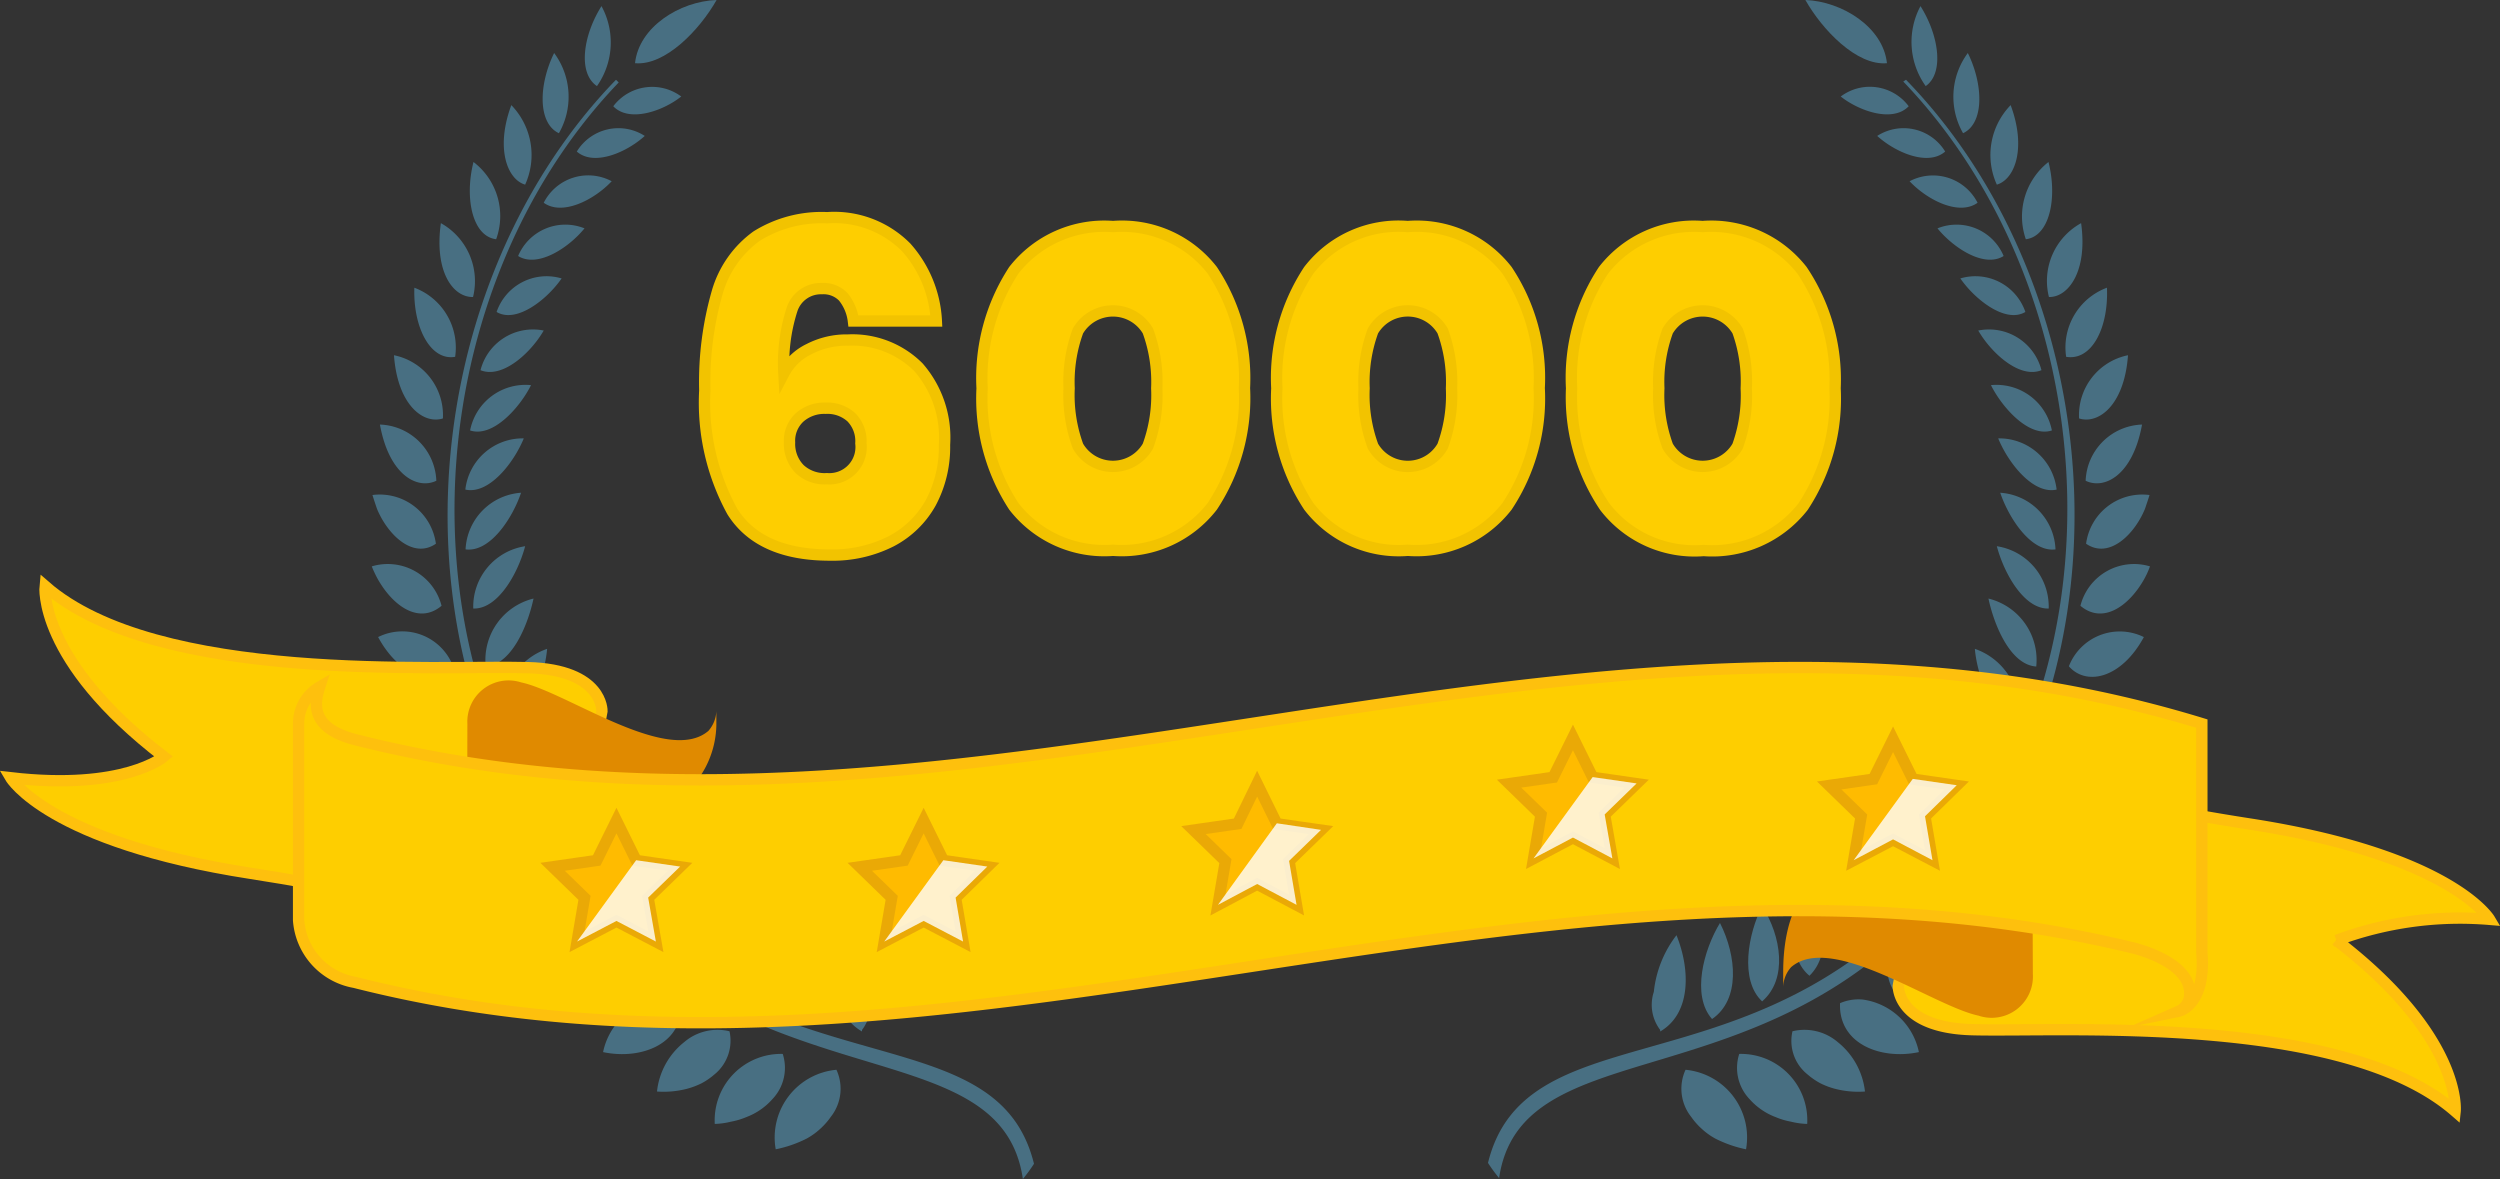 <svg xmlns="http://www.w3.org/2000/svg" viewBox="0 0 110.35 52.04"><rect x="0" y="0" width="110.35" height="52.04" fill="#333333" stroke="none"/><defs><style>.cls-1{isolation:isolate;}.cls-2{fill:#486f82;}.cls-10,.cls-3{fill:#fece00;}.cls-4,.cls-8{fill:none;}.cls-4{stroke:#fec00d;}.cls-10,.cls-4,.cls-8{stroke-miterlimit:10;stroke-width:0.5px;}.cls-5{fill:#e08a00;}.cls-6{opacity:0.21;mix-blend-mode:multiply;}.cls-7{fill:#fb0;}.cls-8{stroke:#eaa906;}.cls-9{fill:#fff;opacity:0.8;}.cls-10{stroke:#f2c300;}</style></defs><g class="cls-1"><g id="Vrstva_2" data-name="Vrstva 2"><g id="Layer_1" data-name="Layer 1"><path class="cls-2" d="M27.19,3.52C18,13,16.71,30.59,26.84,40.78c7.7,7.71,17.38,4.94,18.31,11.26a6.79,6.79,0,0,0,.49-.67c-1.59-6.47-10.76-3.35-18.5-11-10-9.91-8.91-27.26.17-36.73Z"></path><path class="cls-2" d="M37.33,41.28a4.93,4.93,0,0,1,1,2.5,1.83,1.83,0,0,1-.28,1.68.43.43,0,0,0,0,.07C36.69,44.75,36.69,42.84,37.33,41.28Z"></path><path class="cls-2" d="M35.4,40.74c.72,1.18,1.27,3.2.35,4.24C34.5,44.13,34.65,42.2,35.4,40.74Z"></path><path class="cls-2" d="M33.54,40c.62,1.21,1,3.27,0,4.2C32.4,43.22,32.69,41.32,33.54,40Z"></path><path class="cls-2" d="M31.77,38.93c.57,1.51.63,3.37-.33,4.14C30.41,42.05,30.8,40.21,31.77,38.93Z"></path><path class="cls-2" d="M30.11,37.68c.38,1.32.43,3.33-.64,4C28.53,40.62,29.1,38.81,30.11,37.68Z"></path><path class="cls-2" d="M28.58,36.23c.28,1.31.16,3.31-.94,3.91C26.87,39.13,27.39,37.34,28.58,36.23Z"></path><path class="cls-2" d="M27.2,34.57c.19,1.34-.1,3.29-1.21,3.77C25.29,37.07,26.07,35.46,27.2,34.57Z"></path><path class="cls-2" d="M26,32.74c0,1.35-.31,3.22-1.46,3.6C24,35.07,24.76,33.54,26,32.74Z"></path><path class="cls-2" d="M25,30.76c0,1.33-.56,3.14-1.7,3.4C22.78,32.84,23.77,31.39,25,30.76Z"></path><path class="cls-2" d="M24.15,28.64c-.11,1.26-.79,3-1.91,3.2A2.89,2.89,0,0,1,24.15,28.64Z"></path><path class="cls-2" d="M23.55,26.42c-.27,1.26-1,2.93-2.11,3A2.79,2.79,0,0,1,23.55,26.42Z"></path><path class="cls-2" d="M23.18,24.11c-.32,1.21-1.21,2.79-2.29,2.75A2.7,2.7,0,0,1,23.18,24.11Z"></path><path class="cls-2" d="M23,21.75c-.39,1.15-1.38,2.64-2.45,2.5A2.63,2.63,0,0,1,23,21.75Z"></path><path class="cls-2" d="M23.12,19.35c-.45,1.1-1.55,2.49-2.58,2.26A2.55,2.55,0,0,1,23.12,19.35Z"></path><path class="cls-2" d="M23.44,17c-.5,1-1.69,2.33-2.69,2A2.49,2.49,0,0,1,23.44,17Z"></path><path class="cls-2" d="M24,14.59c-.58,1-1.83,2.14-2.79,1.75A2.39,2.39,0,0,1,24,14.59Z"></path><path class="cls-2" d="M24.79,12.29c-.65.94-2,2-2.87,1.48A2.33,2.33,0,0,1,24.79,12.29Z"></path><path class="cls-2" d="M25.8,10.08c-.7.86-2.07,1.76-2.93,1.22A2.26,2.26,0,0,1,25.8,10.08Z"></path><path class="cls-2" d="M27,8c-.78.83-2.18,1.54-3,.95A2.2,2.2,0,0,1,27,8Z"></path><path class="cls-2" d="M28.46,6c-.78.71-2.23,1.36-3,.69A2.15,2.15,0,0,1,28.46,6Z"></path><path class="cls-2" d="M30.07,4.26c-.82.65-2.3,1.16-3,.43A2.15,2.15,0,0,1,30.07,4.26Z"></path><path class="cls-2" d="M34.24,50.73a3,3,0,0,1,2.68-3.51,2,2,0,0,1-.25,2.08,3.09,3.09,0,0,1-.48.54,3,3,0,0,1-.59.42A5.34,5.34,0,0,1,34.24,50.73Z"></path><path class="cls-2" d="M31.55,49.61a2.93,2.93,0,0,1,3-3.09,2,2,0,0,1-.46,2,2.9,2.9,0,0,1-1.15.79,3.22,3.22,0,0,1-.67.2A3.36,3.36,0,0,1,31.55,49.61Z"></path><path class="cls-2" d="M29,48.18A3.21,3.21,0,0,1,30.2,46a2.26,2.26,0,0,1,2-.48,1.92,1.92,0,0,1-.67,1.91,3,3,0,0,1-.57.39,3.51,3.51,0,0,1-.64.24A4.12,4.12,0,0,1,29,48.18Z"></path><path class="cls-2" d="M26.62,46.44a2.94,2.94,0,0,1,2.48-2.32,2.05,2.05,0,0,1,.95.16C30.18,46.06,28.32,46.8,26.62,46.44Z"></path><path class="cls-2" d="M24.44,44.43A2.62,2.62,0,0,1,28,42.75C28,44.51,26.08,45,24.44,44.43Z"></path><path class="cls-2" d="M22.48,42.17A2.54,2.54,0,0,1,26.16,41C25.9,42.69,24,42.91,22.48,42.17Z"></path><path class="cls-2" d="M20.78,39.67a2.47,2.47,0,0,1,3.7-.66C24.06,40.61,22.19,40.64,20.78,39.67Z"></path><path class="cls-2" d="M19.33,37A2.42,2.42,0,0,1,23,36.84C22.44,38.33,20.63,38.11,19.33,37Z"></path><path class="cls-2" d="M18.16,34.15a2.38,2.38,0,0,1,3.6.35C21,35.92,19.28,35.36,18.16,34.15Z"></path><path class="cls-2" d="M17.27,31.18a2.4,2.4,0,0,1,3.49.83C20.11,32.94,18.61,33,17.27,31.18Z"></path><path class="cls-2" d="M16.69,28.12A2.4,2.4,0,0,1,20,29.41C19.21,30.31,17.66,29.92,16.69,28.12Z"></path><path class="cls-2" d="M16.41,25a2.45,2.45,0,0,1,3.08,1.74c-1,.84-2.15,0-2.81-1.17A5,5,0,0,1,16.41,25Z"></path><path class="cls-2" d="M16.44,21.85A2.5,2.5,0,0,1,19.24,24c-1,.69-2.12-.38-2.6-1.54C16.57,22.25,16.5,22.05,16.44,21.85Z"></path><path class="cls-2" d="M16.77,18.74a2.58,2.58,0,0,1,2.49,2.48C18.44,21.62,17.18,21,16.77,18.74Z"></path><path class="cls-2" d="M17.39,15.68a2.7,2.7,0,0,1,2.16,2.79C18.7,18.74,17.55,17.9,17.39,15.68Z"></path><path class="cls-2" d="M18.29,12.7a2.82,2.82,0,0,1,1.8,3.05C19,15.94,18.23,14.45,18.29,12.7Z"></path><path class="cls-2" d="M19.46,9.85a2.93,2.93,0,0,1,1.42,3.26C20,13.13,19.16,12,19.46,9.85Z"></path><path class="cls-2" d="M20.9,7.15a3,3,0,0,1,1,3.41C20.84,10.43,20.5,8.72,20.9,7.15Z"></path><path class="cls-2" d="M22.57,4.64a3.16,3.16,0,0,1,.61,3.51C22.39,7.92,21.86,6.55,22.57,4.64Z"></path><path class="cls-2" d="M24.46,2.34a3.24,3.24,0,0,1,.21,3.54C23.73,5.44,23.77,3.74,24.46,2.34Z"></path><path class="cls-2" d="M26.55.27a3.35,3.35,0,0,1-.2,3.53C25.5,3.23,25.73,1.57,26.55.27Z"></path><path class="cls-2" d="M31.63,0c-.74,1.31-2.26,2.91-3.6,2.79C28.2,1.19,30,.06,31.63,0Z"></path><path class="cls-2" d="M84.13,3.52c9.21,9.47,10.48,27.07.35,37.26C76.77,48.49,67.1,45.72,66.17,52a6.79,6.79,0,0,1-.49-.67c1.59-6.47,10.76-3.35,18.49-11,10-9.91,8.92-27.26-.16-36.73Z"></path><path class="cls-2" d="M74,41.28a4.93,4.93,0,0,0-1,2.5,1.83,1.83,0,0,0,.28,1.68.43.43,0,0,1,0,.07C74.63,44.75,74.63,42.84,74,41.28Z"></path><path class="cls-2" d="M75.92,40.74c-.72,1.18-1.27,3.2-.35,4.24C76.82,44.13,76.66,42.2,75.92,40.74Z"></path><path class="cls-2" d="M77.78,40c-.62,1.21-1,3.27,0,4.2C78.92,43.22,78.63,41.32,77.78,40Z"></path><path class="cls-2" d="M79.55,38.93c-.57,1.51-.63,3.37.32,4.14C80.91,42.05,80.51,40.21,79.55,38.93Z"></path><path class="cls-2" d="M81.21,37.68c-.38,1.32-.43,3.33.64,4C82.79,40.62,82.21,38.81,81.21,37.68Z"></path><path class="cls-2" d="M82.74,36.23c-.28,1.31-.17,3.31.93,3.91C84.45,39.13,83.93,37.34,82.74,36.23Z"></path><path class="cls-2" d="M84.12,34.57c-.19,1.34.1,3.29,1.21,3.77C86,37.07,85.25,35.46,84.12,34.57Z"></path><path class="cls-2" d="M85.33,32.74c0,1.35.31,3.22,1.46,3.6C87.37,35.07,86.56,33.54,85.33,32.74Z"></path><path class="cls-2" d="M86.35,30.76c.05,1.33.56,3.14,1.7,3.4C88.54,32.84,87.55,31.39,86.35,30.76Z"></path><path class="cls-2" d="M87.17,28.64c.11,1.26.79,3,1.91,3.2A2.89,2.89,0,0,0,87.17,28.64Z"></path><path class="cls-2" d="M87.77,26.42c.27,1.26,1,2.93,2.11,3A2.79,2.79,0,0,0,87.77,26.42Z"></path><path class="cls-2" d="M88.14,24.11c.32,1.21,1.21,2.79,2.29,2.75A2.7,2.7,0,0,0,88.14,24.11Z"></path><path class="cls-2" d="M88.29,21.75c.39,1.15,1.38,2.64,2.44,2.5A2.61,2.61,0,0,0,88.29,21.75Z"></path><path class="cls-2" d="M88.2,19.35c.45,1.1,1.55,2.49,2.58,2.26A2.55,2.55,0,0,0,88.2,19.35Z"></path><path class="cls-2" d="M87.88,17c.5,1,1.69,2.33,2.69,2A2.49,2.49,0,0,0,87.88,17Z"></path><path class="cls-2" d="M87.32,14.59c.58,1,1.83,2.14,2.79,1.75A2.39,2.39,0,0,0,87.32,14.59Z"></path><path class="cls-2" d="M86.53,12.29c.65.94,2,2,2.87,1.48A2.33,2.33,0,0,0,86.53,12.29Z"></path><path class="cls-2" d="M85.52,10.08c.7.86,2.06,1.76,2.92,1.22A2.25,2.25,0,0,0,85.52,10.08Z"></path><path class="cls-2" d="M84.29,8c.78.83,2.18,1.54,3,.95A2.21,2.21,0,0,0,84.29,8Z"></path><path class="cls-2" d="M82.86,6c.78.71,2.23,1.36,3,.69A2.15,2.15,0,0,0,82.86,6Z"></path><path class="cls-2" d="M81.25,4.26c.82.65,2.3,1.16,3,.43A2.14,2.14,0,0,0,81.25,4.26Z"></path><path class="cls-2" d="M77.07,50.73a3,3,0,0,0-2.67-3.51,2,2,0,0,0,.25,2.08,3.09,3.09,0,0,0,.48.54,3,3,0,0,0,.59.42A5.41,5.41,0,0,0,77.07,50.73Z"></path><path class="cls-2" d="M79.77,49.61a2.93,2.93,0,0,0-3-3.09,2,2,0,0,0,.46,2,2.9,2.9,0,0,0,1.15.79,3.22,3.22,0,0,0,.67.2A3.36,3.36,0,0,0,79.77,49.61Z"></path><path class="cls-2" d="M82.32,48.18A3.25,3.25,0,0,0,81.12,46a2.26,2.26,0,0,0-2-.48,1.89,1.89,0,0,0,.67,1.91,3,3,0,0,0,.57.39,3.25,3.25,0,0,0,.64.24A4.12,4.12,0,0,0,82.32,48.18Z"></path><path class="cls-2" d="M84.7,46.44a2.94,2.94,0,0,0-2.48-2.32,2.05,2.05,0,0,0-1,.16C81.14,46.06,83,46.8,84.7,46.44Z"></path><path class="cls-2" d="M86.88,44.43a2.62,2.62,0,0,0-3.58-1.68C83.37,44.51,85.24,45,86.88,44.43Z"></path><path class="cls-2" d="M88.84,42.17A2.54,2.54,0,0,0,85.16,41C85.42,42.69,87.29,42.91,88.84,42.17Z"></path><path class="cls-2" d="M90.54,39.67a2.47,2.47,0,0,0-3.7-.66C87.26,40.61,89.13,40.64,90.54,39.67Z"></path><path class="cls-2" d="M92,37a2.42,2.42,0,0,0-3.68-.15C88.88,38.33,90.69,38.11,92,37Z"></path><path class="cls-2" d="M93.16,34.15a2.39,2.39,0,0,0-3.61.35C90.31,35.92,92,35.36,93.16,34.15Z"></path><path class="cls-2" d="M94.05,31.18a2.4,2.4,0,0,0-3.49.83C91.2,32.94,92.71,33,94.05,31.18Z"></path><path class="cls-2" d="M94.63,28.12a2.41,2.41,0,0,0-3.31,1.29C92.11,30.31,93.66,29.92,94.63,28.12Z"></path><path class="cls-2" d="M94.9,25a2.44,2.44,0,0,0-3.07,1.74c1,.84,2.15,0,2.81-1.17A3.68,3.68,0,0,0,94.9,25Z"></path><path class="cls-2" d="M94.88,21.85A2.5,2.5,0,0,0,92.08,24c1,.69,2.12-.38,2.6-1.54C94.75,22.25,94.82,22.05,94.88,21.85Z"></path><path class="cls-2" d="M94.55,18.74a2.58,2.58,0,0,0-2.49,2.48C92.88,21.62,94.14,21,94.55,18.74Z"></path><path class="cls-2" d="M93.93,15.68a2.7,2.7,0,0,0-2.16,2.79C92.62,18.74,93.77,17.9,93.93,15.68Z"></path><path class="cls-2" d="M93,12.7a2.81,2.81,0,0,0-1.8,3.05C92.34,15.94,93.08,14.45,93,12.7Z"></path><path class="cls-2" d="M91.86,9.85a2.91,2.91,0,0,0-1.42,3.26C91.28,13.13,92.16,12,91.86,9.85Z"></path><path class="cls-2" d="M90.42,7.15a3.06,3.06,0,0,0-1,3.41C90.48,10.43,90.82,8.72,90.42,7.15Z"></path><path class="cls-2" d="M88.75,4.64a3.16,3.16,0,0,0-.61,3.51C88.93,7.92,89.46,6.55,88.75,4.64Z"></path><path class="cls-2" d="M86.86,2.34a3.24,3.24,0,0,0-.21,3.54C87.59,5.44,87.55,3.74,86.86,2.34Z"></path><path class="cls-2" d="M84.77.27A3.35,3.35,0,0,0,85,3.8C85.82,3.23,85.59,1.57,84.77.27Z"></path><path class="cls-2" d="M79.69,0c.74,1.31,2.26,2.91,3.6,2.79C83.12,1.19,81.3.06,79.69,0Z"></path><path class="cls-3" d="M26.57,31.39s.06-1.83-3.26-1.92c-4-.11-16.35.73-21.32-3.6,0,0-.35,3.24,5.24,7.53,0,0-1.75,1.51-6.76.93,0,0,1.67,2.84,10.6,4.22,7.43,1.15,11.35,2.64,12.79,1.25S26.57,31.39,26.57,31.39Z"></path><path class="cls-4" d="M26.57,31.39s.06-1.83-3.26-1.92c-4-.11-16.35.73-21.32-3.6,0,0-.35,3.24,5.24,7.53,0,0-1.75,1.51-6.76.93,0,0,1.67,2.84,10.6,4.22,7.43,1.15,11.35,2.64,12.79,1.25S26.57,31.39,26.57,31.39Z"></path><path class="cls-5" d="M20.63,31.94A1.82,1.82,0,0,1,23,30.12c2,.42,6.48,3.68,8.27,2.14a1.41,1.41,0,0,0,.35-.87l0,.64a4.2,4.2,0,0,1-3.8,4.07l-7.2.66Z"></path><path class="cls-3" d="M83.79,43.52s-.06,1.84,3.26,1.93c4,.11,16.35-.73,21.32,3.6,0,0,.35-3.25-5.24-7.54a15.59,15.59,0,0,1,6.76-.93s-1.67-2.83-10.6-4.21c-7.43-1.15-11.35-2.64-12.79-1.25S83.79,43.52,83.79,43.52Z"></path><path class="cls-4" d="M83.79,43.52s-.06,1.84,3.26,1.93c4,.11,16.35-.73,21.32,3.6,0,0,.35-3.25-5.24-7.54a15.59,15.59,0,0,1,6.76-.93s-1.67-2.83-10.6-4.21c-7.43-1.15-11.35-2.64-12.79-1.25S83.79,43.52,83.79,43.52Z"></path><path class="cls-5" d="M89.73,43a1.82,1.82,0,0,1-2.4,1.83c-2-.42-6.48-3.69-8.27-2.14a1.38,1.38,0,0,0-.35.86l0-.63c0-2.13.64-4.24,2.76-4.44l8.24-.3Z"></path><path class="cls-3" d="M97.19,42.06V31.94c-27.17-8.32-54.33,7.58-81.5.71-2-.51-1.82-1.6-1.58-2.33a1.87,1.87,0,0,0-.93,1.62v8.67a3,3,0,0,0,2.47,2.75C41.83,50,68,35.48,94.19,41.85c.61.16,2.59.79,2.46,2.12a.83.83,0,0,1-.49.67S97.38,44.39,97.19,42.06Z"></path><path class="cls-4" d="M97.19,42.06V31.94c-27.17-8.32-54.33,7.58-81.5.71-2-.51-1.82-1.6-1.58-2.33a1.87,1.87,0,0,0-.93,1.62v8.67a3,3,0,0,0,2.47,2.75C41.83,50,68,35.48,94.19,41.85c.61.16,2.59.79,2.46,2.12a.83.83,0,0,1-.49.67S97.38,44.39,97.19,42.06Z"></path><polygon class="cls-6" points="27.34 36.29 28.21 38.06 30.15 38.34 28.75 39.71 29.08 41.65 27.34 40.73 25.6 41.65 25.93 39.71 24.52 38.34 26.47 38.06 27.34 36.29"></polygon><polygon class="cls-7" points="27.21 36.22 28.08 37.98 30.02 38.26 28.61 39.63 28.95 41.57 27.21 40.66 25.47 41.57 25.8 39.63 24.39 38.26 26.34 37.98 27.21 36.22"></polygon><polygon class="cls-8" points="27.21 36.22 28.08 37.98 30.02 38.26 28.61 39.63 28.95 41.57 27.21 40.66 25.47 41.57 25.8 39.63 24.39 38.26 26.34 37.98 27.21 36.22"></polygon><polygon class="cls-9" points="28.08 37.97 25.47 41.56 27.21 40.65 28.95 41.56 28.61 39.62 30.02 38.25 28.08 37.97"></polygon><polygon class="cls-6" points="40.9 36.29 41.77 38.06 43.72 38.34 42.31 39.71 42.64 41.65 40.9 40.73 39.16 41.65 39.49 39.71 38.09 38.34 40.03 38.06 40.9 36.29"></polygon><polygon class="cls-7" points="40.77 36.22 41.64 37.98 43.58 38.26 42.18 39.63 42.51 41.57 40.77 40.66 39.03 41.57 39.36 39.63 37.95 38.26 39.9 37.98 40.77 36.22"></polygon><polygon class="cls-8" points="40.77 36.22 41.64 37.98 43.58 38.26 42.18 39.63 42.51 41.57 40.77 40.66 39.03 41.57 39.36 39.63 37.95 38.26 39.9 37.98 40.77 36.22"></polygon><polygon class="cls-9" points="41.64 37.97 39.03 41.56 40.77 40.65 42.51 41.56 42.18 39.62 43.58 38.25 41.64 37.97"></polygon><polygon class="cls-6" points="55.63 34.67 56.5 36.43 58.44 36.72 57.03 38.09 57.37 40.02 55.63 39.11 53.89 40.02 54.22 38.09 52.81 36.72 54.76 36.43 55.63 34.67"></polygon><polygon class="cls-7" points="55.49 34.59 56.36 36.36 58.31 36.64 56.9 38.01 57.23 39.95 55.49 39.03 53.76 39.95 54.09 38.01 52.68 36.64 54.63 36.36 55.49 34.59"></polygon><polygon class="cls-8" points="55.49 34.59 56.36 36.36 58.31 36.64 56.9 38.01 57.23 39.95 55.49 39.03 53.76 39.95 54.09 38.01 52.68 36.64 54.63 36.36 55.49 34.59"></polygon><polygon class="cls-9" points="56.36 36.34 53.76 39.94 55.49 39.02 57.23 39.94 56.9 38 58.31 36.63 56.36 36.34"></polygon><polygon class="cls-6" points="69.56 32.62 70.43 34.38 72.37 34.67 70.97 36.04 71.3 37.98 69.56 37.06 67.82 37.98 68.15 36.04 66.74 34.67 68.69 34.38 69.56 32.62"></polygon><polygon class="cls-7" points="69.43 32.55 70.3 34.31 72.24 34.59 70.83 35.96 71.17 37.9 69.43 36.98 67.69 37.9 68.02 35.96 66.61 34.59 68.56 34.31 69.43 32.55"></polygon><polygon class="cls-8" points="69.43 32.55 70.3 34.31 72.24 34.59 70.83 35.96 71.17 37.9 69.43 36.98 67.69 37.9 68.02 35.96 66.61 34.59 68.56 34.31 69.43 32.55"></polygon><polygon class="cls-9" points="70.3 34.3 67.69 37.89 69.43 36.97 71.17 37.89 70.83 35.95 72.24 34.58 70.3 34.3"></polygon><polygon class="cls-6" points="83.69 32.7 84.56 34.46 86.5 34.75 85.1 36.12 85.43 38.06 83.69 37.14 81.95 38.06 82.28 36.12 80.87 34.75 82.82 34.46 83.69 32.7"></polygon><polygon class="cls-7" points="83.56 32.63 84.43 34.39 86.37 34.67 84.97 36.04 85.3 37.98 83.56 37.07 81.82 37.98 82.15 36.04 80.74 34.67 82.69 34.39 83.56 32.63"></polygon><polygon class="cls-8" points="83.56 32.63 84.43 34.39 86.37 34.67 84.97 36.04 85.3 37.98 83.56 37.07 81.82 37.98 82.15 36.04 80.74 34.67 82.69 34.39 83.56 32.63"></polygon><polygon class="cls-9" points="84.43 34.38 81.82 37.97 83.56 37.05 85.3 37.97 84.97 36.03 86.37 34.66 84.43 34.38"></polygon><path class="cls-10" d="M37.22,13.1a1.21,1.21,0,0,0-.94-.36,1.34,1.34,0,0,0-1.32.92,7.74,7.74,0,0,0-.36,2.82,2.45,2.45,0,0,1,1.11-1.07,3.61,3.61,0,0,1,1.72-.4,4.12,4.12,0,0,1,3.11,1.2,4.72,4.72,0,0,1,1.15,3.42,5.22,5.22,0,0,1-.6,2.55,4.24,4.24,0,0,1-1.75,1.71,5.71,5.71,0,0,1-2.71.61c-2.07,0-3.51-.65-4.31-1.93a10,10,0,0,1-1.21-5.33,14.37,14.37,0,0,1,.55-4.34,4.63,4.63,0,0,1,1.74-2.48,5.42,5.42,0,0,1,3.11-.81A4.47,4.47,0,0,1,40,10.92a5.27,5.27,0,0,1,1.33,3.25H37.67A2.08,2.08,0,0,0,37.22,13.1ZM35.3,20.71a1.62,1.62,0,0,0,1.2.42A1.4,1.4,0,0,0,38,19.57a1.5,1.5,0,0,0-.42-1.15,1.57,1.57,0,0,0-1.14-.4,1.64,1.64,0,0,0-1.14.4,1.4,1.4,0,0,0-.45,1.11A1.59,1.59,0,0,0,35.3,20.71Z"></path><path class="cls-10" d="M43.35,17.14a8.7,8.7,0,0,1,1.4-5.21A5.07,5.07,0,0,1,49.13,10a5.05,5.05,0,0,1,4.38,1.93,8.64,8.64,0,0,1,1.42,5.2,8.67,8.67,0,0,1-1.42,5.22,5.06,5.06,0,0,1-4.38,1.94,5.06,5.06,0,0,1-4.38-1.94A8.73,8.73,0,0,1,43.35,17.14Zm7.71,0a6.54,6.54,0,0,0-.39-2.53,1.79,1.79,0,0,0-3.09,0,6.54,6.54,0,0,0-.39,2.53,6.55,6.55,0,0,0,.39,2.55,1.78,1.78,0,0,0,3.09,0A6.55,6.55,0,0,0,51.06,17.14Z"></path><path class="cls-10" d="M56.36,17.14a8.63,8.63,0,0,1,1.41-5.21A5,5,0,0,1,62.14,10a5.05,5.05,0,0,1,4.38,1.93,8.57,8.57,0,0,1,1.42,5.2,8.6,8.6,0,0,1-1.42,5.22,5.06,5.06,0,0,1-4.38,1.94,5,5,0,0,1-4.37-1.94A8.67,8.67,0,0,1,56.36,17.14Zm7.71,0a6.54,6.54,0,0,0-.39-2.53,1.78,1.78,0,0,0-3.08,0,6.54,6.54,0,0,0-.39,2.53,6.55,6.55,0,0,0,.39,2.55,1.77,1.77,0,0,0,3.08,0A6.55,6.55,0,0,0,64.07,17.14Z"></path><path class="cls-10" d="M69.37,17.14a8.63,8.63,0,0,1,1.41-5.21A5.05,5.05,0,0,1,75.15,10a5.09,5.09,0,0,1,4.39,1.93A8.64,8.64,0,0,1,81,17.14a8.67,8.67,0,0,1-1.41,5.22,5.09,5.09,0,0,1-4.39,1.94,5,5,0,0,1-4.37-1.94A8.67,8.67,0,0,1,69.37,17.14Zm7.71,0a6.56,6.56,0,0,0-.38-2.53,1.79,1.79,0,0,0-3.09,0,6.54,6.54,0,0,0-.39,2.53,6.55,6.55,0,0,0,.39,2.55,1.78,1.78,0,0,0,3.09,0A6.58,6.58,0,0,0,77.08,17.14Z"></path></g></g></g></svg>